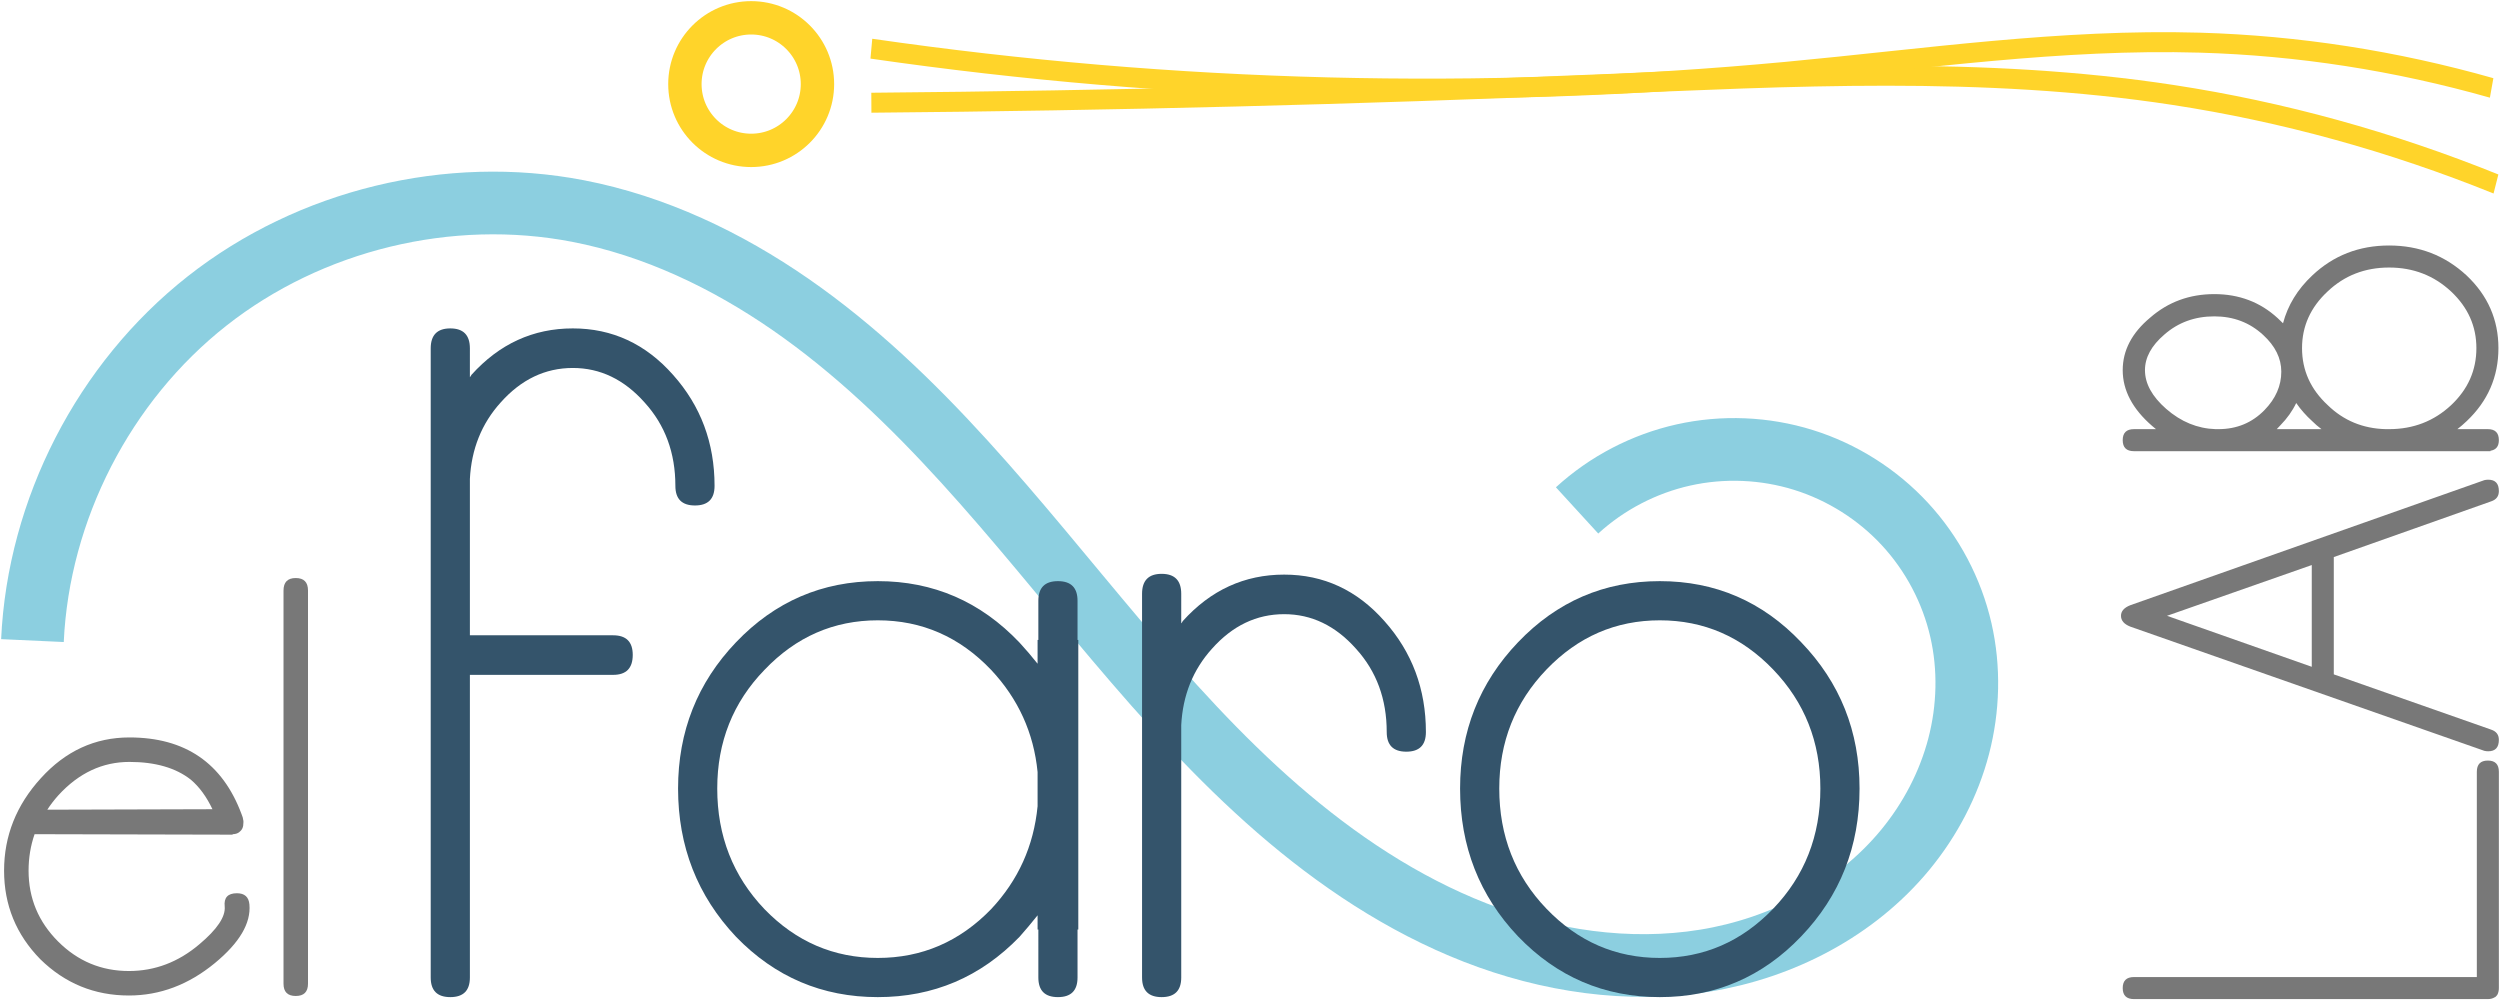 <?xml version="1.0" encoding="UTF-8" standalone="no"?>
<!-- Created with Inkscape (http://www.inkscape.org/) -->

<svg
   xmlns:dc="http://purl.org/dc/elements/1.1/"
   xmlns:cc="http://creativecommons.org/ns#"
   xmlns:rdf="http://www.w3.org/1999/02/22-rdf-syntax-ns#"
   xmlns:svg="http://www.w3.org/2000/svg"
   xmlns="http://www.w3.org/2000/svg"
   xmlns:sodipodi="http://sodipodi.sourceforge.net/DTD/sodipodi-0.dtd"
   xmlns:inkscape="http://www.inkscape.org/namespaces/inkscape"
   width="2202"
   height="880.999"
   id="svg2"
   version="1.1"
   inkscape:version="0.92.2 2405546, 2018-03-11"
   sodipodi:docname="efn_wave_logo__txt_as_path.svg"
   inkscape:export-filename="/home/seaman/Documents/Elfarolab/EFN_logo/efn_logo.png"
   inkscape:export-xdpi="34.869499"
   inkscape:export-ydpi="34.869499">
  <defs
     id="defs4">
    <inkscape:path-effect
       is_visible="true"
       id="path-effect1133"
       effect="spiro" />
    <inkscape:perspective
       sodipodi:type="inkscape:persp3d"
       inkscape:vp_x="0 : 526.18109 : 1"
       inkscape:vp_y="0 : 1000 : 0"
       inkscape:vp_z="744.09448 : 526.18109 : 1"
       inkscape:persp3d-origin="372.04724 : 350.78739 : 1"
       id="perspective3029" />
    <inkscape:path-effect
       effect="spiro"
       id="path-effect3800"
       is_visible="true" />
    <inkscape:path-effect
       effect="spiro"
       id="path-effect3009"
       is_visible="true" />
    <inkscape:path-effect
       effect="spiro"
       id="path-effect3800-6"
       is_visible="true" />
    <inkscape:path-effect
       effect="spiro"
       id="path-effect3800-6-2"
       is_visible="true" />
    <inkscape:path-effect
       effect="spiro"
       id="path-effect3800-6-2-0"
       is_visible="true" />
    <inkscape:perspective
       id="perspective3029-9"
       inkscape:persp3d-origin="372.04724 : 350.78739 : 1"
       inkscape:vp_z="744.09448 : 526.18109 : 1"
       inkscape:vp_y="0 : 1000 : 0"
       inkscape:vp_x="0 : 526.18109 : 1"
       sodipodi:type="inkscape:persp3d" />
    <inkscape:path-effect
       is_visible="true"
       id="path-effect3800-3"
       effect="spiro" />
    <inkscape:path-effect
       is_visible="true"
       id="path-effect3009-3"
       effect="spiro" />
    <inkscape:path-effect
       is_visible="true"
       id="path-effect3800-6-8"
       effect="spiro" />
    <inkscape:path-effect
       is_visible="true"
       id="path-effect3800-6-2-05"
       effect="spiro" />
    <inkscape:path-effect
       is_visible="true"
       id="path-effect3800-6-2-0-6"
       effect="spiro" />
    <inkscape:path-effect
       is_visible="true"
       id="path-effect3800-6-2-05-7"
       effect="spiro" />
    <inkscape:path-effect
       is_visible="true"
       id="path-effect3800-6-2-0-6-4"
       effect="spiro" />
  </defs>
  <sodipodi:namedview
     id="base"
     pagecolor="#ffffff"
     bordercolor="#666666"
     borderopacity="1.0"
     inkscape:pageopacity="0"
     inkscape:pageshadow="2"
     inkscape:zoom="0.20634661"
     inkscape:cx="1292.6741"
     inkscape:cy="440.49958"
     inkscape:document-units="px"
     inkscape:current-layer="layer3"
     showgrid="false"
     inkscape:window-width="1036"
     inkscape:window-height="827"
     inkscape:window-x="1926"
     inkscape:window-y="845"
     inkscape:window-maximized="0"
     fit-margin-top="1"
     fit-margin-left="1"
     fit-margin-right="1"
     fit-margin-bottom="1"
     inkscape:showpageshadow="false"
     inkscape:pagecheckerboard="false"
     showborder="false"
     showguides="false" />
  <g
     inkscape:groupmode="layer"
     id="layer3"
     inkscape:label="rays"
     transform="translate(32.262,809.773)"
     style="display:inline">
    <path
       style="display:inline;fill:none;stroke:#5fbcd3;stroke-width:55.212;stroke-linecap:butt;stroke-linejoin:miter;stroke-miterlimit:4;stroke-dasharray:none;stroke-dashoffset:0;stroke-opacity:0.718"
       d="m -3.685,-245.544 c 5.308,-115.473 62.915,-227.533 153.733,-299.048 90.818,-71.514 213.263,-101.236 326.76,-79.316 67.528,13.042 130.985,43.287 187.501,82.479 56.516,39.192 106.415,87.222 152.718,138.076 92.606,101.708 172.27,215.928 276.138,306.103 51.934,45.088 109.96,83.935 174.036,108.922 64.076,24.986 134.505,35.694 202.392,24.67 67.886,-11.024 132.904,-44.73 176.54,-97.89 21.818,-26.58 38.151,-57.748 46.824,-91.024 8.673,-33.276 9.612,-68.636 1.946,-102.158 -7.944,-34.741 -25.143,-67.321 -49.347,-93.479 -24.203,-26.158 -55.353,-45.83 -89.373,-56.444 -34.021,-10.613 -70.83,-12.142 -105.614,-4.386 -34.783,7.756 -67.456,24.778 -93.745,48.839"
       id="path3007"
       inkscape:path-effect="#path-effect3009"
       inkscape:original-d="M -3.6849207,-245.54367 C -360.15693,33.203719 -105.50808,-904.11461 476.80819,-623.90686 c 581.78671,279.94809 640.92781,358.94519 1218.09511,369.17749 577.1695,10.23344 -494.8233,-11.31267 -338.079,-105.46912"
       inkscape:connector-curvature="0"
       sodipodi:nodetypes="cszc" />
    <g
       aria-label="el"
       style="font-style:normal;font-variant:normal;font-weight:normal;font-stretch:normal;font-size:433.038px;line-height:125%;font-family:Balker;-inkscape-font-specification:'Balker, Normal';font-variant-ligatures:normal;font-variant-caps:normal;font-variant-numeric:normal;font-feature-settings:normal;text-align:start;letter-spacing:0px;word-spacing:0px;writing-mode:lr-tb;text-anchor:start;fill:#787878;fill-opacity:1;stroke:none;stroke-width:16.239px;stroke-linecap:butt;stroke-linejoin:miter;stroke-opacity:1"
       id="text830">
      <path
         d="m 187.432,-13.072 q -0.846,-9.938 -10.995,-9.938 -12.052,0 -10.784,11.629 1.269,13.532 -22.413,33.408 -27.699,23.47 -61.953,23.47 -36.368,0 -62.376,-26.008 -26.008,-26.008 -26.008,-62.376 0,-16.916 5.286,-32.14 L 172.631,-74.602 v -0.423 q 3.383,0 5.709,-1.692 l 0.423,-0.423 q 1.692,-1.269 2.537,-3.172 0.846,-1.903 0.846,-5.075 v -1.269 q -0.423,-3.383 -1.692,-6.132 -25.162,-67.451 -98.744,-67.451 -45.46,0 -78.023,35.946 -32.351,35.523 -32.351,81.406 0,45.46 31.928,78.023 32.562,31.928 78.023,31.928 41.02,0 75.697,-28.545 32.562,-26.853 30.448,-51.592 z M 154.869,-97.015 9.396,-96.592 q 4.229,-6.555 9.938,-12.898 26.853,-29.179 62.376,-29.179 34.254,0 54.13,15.647 11.207,9.515 19.03,26.008 z"
         style="stroke-width:16.239px"
         id="path4574" />
      <path
         d="m 239.024,-289.641 v 346.346 q 0,10.784 -10.784,10.784 -10.784,0 -10.784,-10.784 v -346.346 q 0,-10.995 10.784,-10.995 10.784,0 10.784,10.995 z"
         style="stroke-width:16.239px"
         id="path4576" />
    </g>
    <g
       aria-label="faro"
       style="font-style:normal;font-variant:normal;font-weight:normal;font-stretch:normal;font-size:692.86px;line-height:125%;font-family:Balker;-inkscape-font-specification:'Balker, Normal';font-variant-ligatures:normal;font-variant-caps:normal;font-variant-numeric:normal;font-feature-settings:normal;text-align:start;letter-spacing:0px;word-spacing:0px;writing-mode:lr-tb;text-anchor:start;fill:#34546b;fill-opacity:1;stroke:none;stroke-width:16.239px;stroke-linecap:butt;stroke-linejoin:miter;stroke-opacity:1"
       id="text1050">
      <path
         d="m 381.618,-502.92 q 0,-17.592 -17.254,-17.592 -17.254,0 -17.254,17.592 v 115.702 5.413 146.827 2.03 3.045 281.136 q 0,17.254 17.254,17.254 17.254,0 17.254,-17.254 V -215.356 h 126.19 q 17.254,0 17.254,-17.592 0,-17.254 -17.254,-17.254 H 381.618 v -137.692 q 2.03,-39.582 27.065,-67.324 27.065,-30.448 63.602,-30.448 36.199,0 63.264,30.448 27.065,29.771 27.065,73.413 0,17.254 17.254,17.254 17.254,0 17.254,-17.254 0,-56.836 -36.538,-97.772 -36.199,-40.936 -88.299,-40.936 -52.438,0 -89.314,40.936 -0.677,1.353 -1.353,2.03 z"
         style="stroke-width:16.239px"
         id="path4579" />
      <path
         d="m 740.904,-297.904 q -73.413,0 -124.837,53.791 -51.085,53.453 -51.085,128.896 0,76.458 51.085,130.588 51.423,53.115 124.837,53.115 73.413,0 124.837,-53.115 8.119,-9.134 15.901,-18.945 V 8.944 h 0.677 V 51.233 q 0,17.254 17.254,17.254 17.254,0 17.254,-17.254 V 8.944 h 0.677 V -246.142 h -0.677 V -280.65 q 0,-17.254 -17.254,-17.254 -17.254,0 -17.254,17.254 v 34.508 h -0.677 v 20.975 q -7.781,-9.811 -15.901,-18.607 -51.423,-54.13 -124.837,-54.13 z m 0,34.508 q 58.189,0 99.802,43.642 35.861,38.229 40.936,89.991 v 30.11 q -5.075,52.438 -40.936,90.667 -41.612,42.965 -99.802,42.965 -58.189,0 -99.802,-42.965 Q 599.49,-52.629 599.49,-115.216 q 0,-61.573 41.612,-104.538 41.612,-43.642 99.802,-43.642 z"
         style="stroke-width:16.239px"
         id="path4581" />
      <path
         d="m 1008.169,-286.74 q 0,-17.592 -17.254,-17.592 -17.254,0 -17.254,17.592 V 51.233 q 0,17.254 17.254,17.254 17.254,0 17.254,-17.254 V -171.037 q 2.03,-39.582 27.065,-67.324 27.065,-30.448 63.602,-30.448 36.199,0 63.264,30.448 27.065,29.771 27.065,73.413 0,17.254 17.254,17.254 17.254,0 17.254,-17.254 0,-56.836 -36.538,-97.772 -36.199,-40.936 -88.299,-40.936 -52.438,0 -89.314,40.936 -0.677,1.353 -1.353,2.03 z"
         style="stroke-width:16.239px"
         id="path4583" />
      <path
         d="m 1429.705,-297.904 q 73.413,0 124.498,53.791 51.423,53.453 51.423,128.896 0,76.458 -51.423,130.25 -51.085,53.453 -124.498,53.453 -73.413,0 -124.837,-53.453 -51.085,-53.791 -51.085,-130.25 0,-75.443 51.085,-128.896 51.423,-53.791 124.837,-53.791 z m 0,34.508 q -58.189,0 -99.802,43.304 -41.612,43.304 -41.612,104.876 0,62.587 41.612,105.891 41.612,43.304 99.802,43.304 58.189,0 99.802,-43.304 41.612,-43.304 41.612,-105.891 0,-61.573 -41.612,-104.876 -41.612,-43.304 -99.802,-43.304 z"
         style="stroke-width:16.239px"
         id="path4585" />
    </g>
    <g
       aria-label="LAB"
       transform="rotate(-90)"
       style="font-style:normal;font-variant:normal;font-weight:normal;font-stretch:normal;font-size:389.734px;line-height:125%;font-family:Balker;-inkscape-font-specification:'Balker, Normal';font-variant-ligatures:normal;font-variant-caps:normal;font-variant-numeric:normal;font-feature-settings:normal;text-align:start;letter-spacing:0px;word-spacing:0px;writing-mode:lr-tb;text-anchor:start;opacity:1;fill:#787878;fill-opacity:1;stroke:none;stroke-width:16.239px;stroke-linecap:butt;stroke-linejoin:miter;stroke-opacity:1"
       id="text1072">
      <path
         d="m -50.816,1847.322 q 0,-9.896 -9.705,-9.896 -9.705,0 -9.705,9.896 v 310.569 1.142 q 0,3.425 1.522,5.899 l 0.381,0.761 0.381,0.381 0.381,0.381 q 0.761,0.761 1.522,1.142 2.474,1.142 5.519,1.142 h 1.142 189.348 q 9.896,0 9.896,-9.705 0,-9.705 -9.896,-9.705 H -50.816 Z"
         style="stroke-width:16.239px"
         id="path4588" />
      <path
         d="m 368.224,2162.077 q 2.284,6.66 8.944,6.66 10.086,0 10.086,-9.325 0,-1.903 -0.381,-3.425 L 276.69,1844.087 q -3.235,-8.183 -9.325,-8.183 -6.28,0 -9.515,8.183 L 148.428,2155.988 q -0.381,1.522 -0.381,3.425 0,9.325 10.086,9.325 6.66,0 8.944,-6.66 l 48.717,-138.728 h 103.333 z m -100.859,-285.64 44.72,127.501 H 222.455 Z"
         style="stroke-width:16.239px"
         id="path4590" />
      <path
         d="m 412.374,2161.316 h 0.381 q 1.142,7.422 9.325,7.422 9.705,0 9.705,-9.705 v -26.832 q 3.235,4.186 7.041,8.183 26.452,27.974 64.321,27.974 37.489,0 63.941,-27.974 26.452,-28.545 26.452,-68.318 0,-39.773 -26.452,-67.747 -18.269,-19.41 -42.056,-25.69 l 4.567,-4.758 q 21.123,-23.026 21.123,-55.758 0,-32.732 -20.743,-56.519 -20.172,-24.168 -46.243,-24.168 -26.642,0 -49.097,25.881 -1.713,1.903 -2.854,3.425 v -19.41 q 0,-9.896 -9.705,-9.896 -9.705,0 -9.705,9.896 z m 90.773,-165.941 q 28.926,0 49.859,22.455 21.123,22.265 21.123,54.235 0,31.97 -21.123,54.616 -20.933,22.265 -49.859,22.265 -29.306,0 -50.239,-22.265 -21.123,-22.646 -21.123,-54.616 v -3.045 q 0.761,-30.067 21.123,-51 20.933,-22.646 50.239,-22.646 z m -19.411,-138.348 q 16.746,0 31.399,17.127 15.985,18.269 15.985,43.959 0,25.31 -16.366,43.008 -14.653,15.985 -32.351,15.985 -18.649,0 -33.873,-14.843 -16.746,-16.366 -16.746,-40.534 v -2.474 q 0.761,-23.978 17.888,-43.579 16.366,-18.649 34.064,-18.649 z m -28.926,133.21 q -8.563,5.899 -15.985,14.082 -3.806,3.806 -7.041,8.183 v -39.392 l 3.235,3.045 q 9.325,9.134 19.791,14.082 z"
         style="stroke-width:16.239px"
         id="path4592" />
    </g>
    <g
       transform="matrix(18.708,0,0,9.535,-5659.142,-5137.203)"
       id="g1080"
       inkscape:label="Layer 1"
       style="opacity:1">
      <g
         style="stroke:#ffd42a"
         transform="matrix(0.496,0,0,1.23,197.661,-11.268)"
         id="g1078">
        <path
           style="fill:none;stroke:#ffd42a;stroke-width:1.5;stroke-linecap:butt;stroke-linejoin:miter;stroke-miterlimit:4;stroke-dasharray:none;stroke-opacity:1"
           d="m 290.601,385.857 c 23.022,-0.159 46.042,-0.619 69.053,-1.381 18.187,-0.602 36.463,-1.389 54.528,0.799 10.39,1.259 20.66,3.5 30.629,6.685"
           id="path1074"
           inkscape:path-effect="#path-effect3800-6-2-05-7"
           inkscape:original-d="m 290.60111,385.85663 c 4.71455,-2.69403 61.37472,0.63827 69.05259,-1.38086 7.67787,-2.01914 41.10439,0.23927 54.52817,0.79916 28.41844,1.1853 30.62909,6.68532 30.62909,6.68532"
           inkscape:connector-curvature="0"
           sodipodi:nodetypes="czsc" />
        <path
           style="fill:none;stroke:#ffd42a;stroke-width:1.5;stroke-linecap:butt;stroke-linejoin:miter;stroke-miterlimit:4;stroke-dasharray:none;stroke-opacity:1"
           d="m 290.601,381.798 c 28.798,3.294 57.905,3.877 86.811,1.739 13.09,-0.968 26.174,-2.494 39.296,-2.191 9.313,0.215 18.605,1.356 27.693,3.399"
           id="path1076"
           inkscape:path-effect="#path-effect3800-6-2-0-6-4"
           inkscape:original-d="m 290.60111,381.7984 c 4.70771,-4.03997 79.14474,4.76707 86.81147,1.73919 7.66673,-3.0279 25.89171,-3.03018 39.29601,-2.19057 28.37722,1.77747 27.69337,3.39876 27.69337,3.39876"
           inkscape:connector-curvature="0"
           sodipodi:nodetypes="czsc" />
      </g>
    </g>
    <ellipse
       style="color:#000000;clip-rule:nonzero;display:inline;overflow:visible;visibility:visible;opacity:1;isolation:auto;mix-blend-mode:normal;color-interpolation:sRGB;color-interpolation-filters:linearRGB;solid-color:#000000;solid-opacity:1;fill:none;fill-opacity:1;fill-rule:nonzero;stroke:#ffd42a;stroke-width:29.389;stroke-linecap:round;stroke-linejoin:round;stroke-miterlimit:4;stroke-dasharray:none;stroke-dashoffset:0;stroke-opacity:1;color-rendering:auto;image-rendering:auto;shape-rendering:auto;text-rendering:auto;enable-background:accumulate"
       id="path4545"
       cx="629.377"
       cy="-735.698"
       rx="58.38"
       ry="58.38" />
  </g>
</svg>
